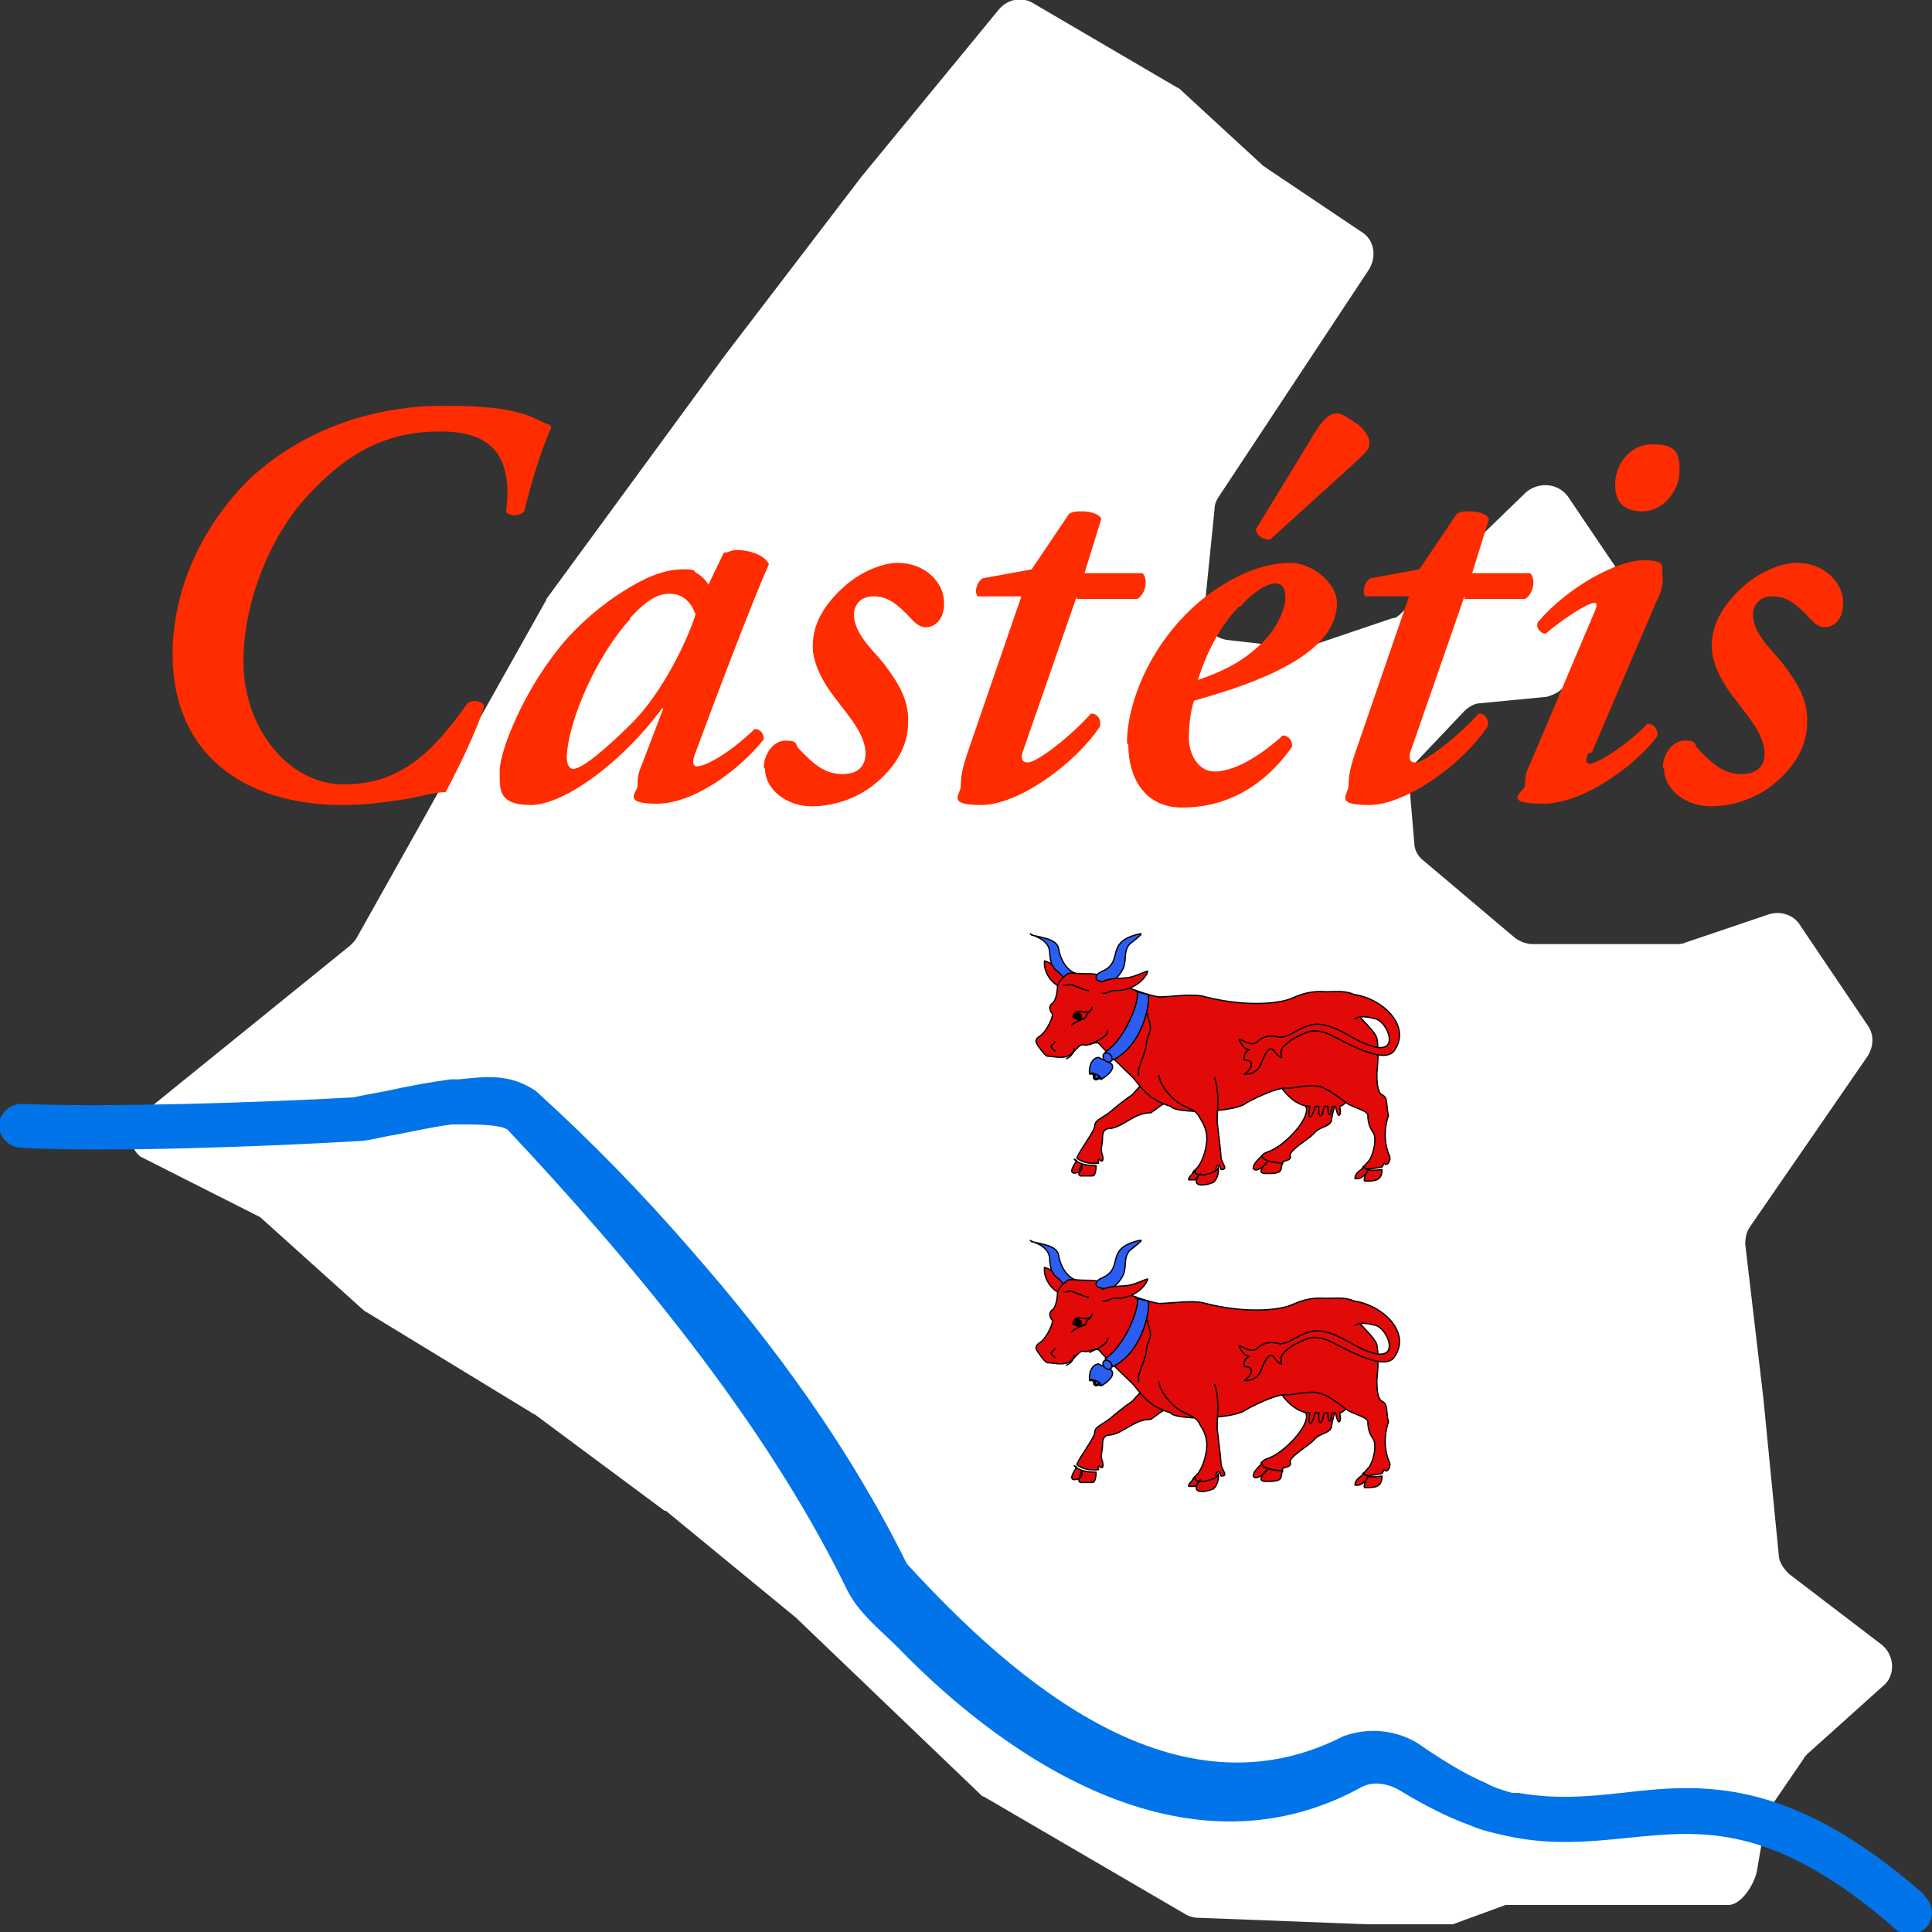 <?xml version="1.0" encoding="UTF-8"?>
<svg id="Calque_1" data-name="Calque 1" xmlns="http://www.w3.org/2000/svg" version="1.1" viewBox="0 0 150 150">
  <rect x="0" y="0" width="150" height="150" fill="#333333" stroke="none"/>
  <defs>
    <style>
      .cls-1 {
        fill: #000;
      }

      .cls-1, .cls-2, .cls-3, .cls-4 {
        stroke-width: 0px;
      }

      .cls-2 {
        fill: #0074e8;
      }

      .cls-5, .cls-6, .cls-7, .cls-8, .cls-9, .cls-10, .cls-11 {
        stroke: #000;
        stroke-linecap: round;
        stroke-linejoin: round;
      }

      .cls-5, .cls-6, .cls-9, .cls-11 {
        fill: #2b5df2;
      }

      .cls-5, .cls-7 {
        fill-rule: evenodd;
      }

      .cls-5, .cls-7, .cls-8, .cls-9, .cls-10 {
        stroke-width: .1px;
      }

      .cls-6 {
        stroke-width: .1px;
      }

      .cls-7, .cls-10 {
        fill: #e20909;
      }

      .cls-8 {
        fill: none;
      }

      .cls-3 {
        fill: #fff;
      }

      .cls-11 {
        stroke-width: .2px;
      }

      .cls-4 {
        fill: #ff2c00;
      }
    </style>
  </defs>
  <path class="cls-3" d="M80.3.3l11.1,6.5c.1,0,.3.2.4.3l6.3,5.8c0,0,.2.1.3.2l7.3,4.9c1,.6,1.2,1.9.6,2.9l-11.7,17.7c-.2.3-.3.6-.3.9l-.8,7.9c-.1,1.2.7,2.2,1.9,2.3l5.2.6c.3,0,.7,0,1-.1l6.5-2.2c.3,0,.5-.2.7-.4l9.7-9.4c1-.8,2.4-.7,3.2.3l5.2,7.7c.7.9.5,2.3-.4,3l-5.5,4.5c-.3.2-.6.3-.9.4l-5.2.5c-.4,0-.9.3-1.2.6l-3.7,3.9c-.4.4-.6,1-.6,1.6l.4,4.7c0,.6.3,1.1.7,1.4l7.1,6c.4.3.9.5,1.4.5h11.1c.2,0,.5,0,.7-.1l6.5-2.2c.9-.3,2,0,2.5.9l5.2,7.7c.5.7.5,1.6,0,2.4l-9.1,13.2c-.3.4-.4.9-.4,1.4l1.4,11.9,1.2,12.2c0,.6.4,1.1.8,1.5l7.2,5.5c1,.8,1.1,2.4.1,3.2l-5.9,5.3c-.1.1-.2.2-.3.4l-2.6,3.8c-.2.2-.3.5-.3.8l-.7,4.1c-.2,1-1.2,2.6-2.2,2.6h-16.9c-.1,0-.3,0-.4,0l-4.1,1.5c-1,0-5.7,0-6.7,0l-13-.5c-.4,0-.8-.1-1.1-.3l-15.6-9.1c-.1,0-.2-.1-.3-.2l-14.3-13.7-10.1-8.3s0,0-.1,0l-10.1-7.5c0,0-.1,0-.2-.1l-12.8-7.8c0,0-.2-.1-.3-.2l-8-7.2-9.3-4.7c-1-.8-1-2.4,0-3.2l16.3-13.2c.2-.2.4-.4.5-.6l14.7-26.2c0,0,0-.1.1-.2l13.7-18.7,10.7-14L77.5.8c.7-.9,1.9-1.1,2.8-.5Z"/>
  <g>
    <g id="b">
      <path class="cls-5" d="M80.1,72.6c.8.2,2,.3,2.1,1.1.1.7.6,1.7,1.4,1.9.5.1-.6.6-1.1.7,0,0-.2-.6-.3-.6-.4.2-.7-1.3-.7-1.7,0-1.2-1.6-1.4-1.5-1.5h0Z"/>
      <path class="cls-7" d="M104.3,84c-.2.6-.8,2.1-.9,2.8,0,.7-.8.6-1.3,1.1-.3.4-1.2.9-1.7,1.4-.2.2-.3.4-.2.5,0,.3-.4.3-.6.4,0,0,0,.1-.1.2-.7-.1-1.5-.2-1.6-.6.3-.4.6-.3,1.2-.7.5-.3,1.3-1,1.8-1.7.5-.7.7-1.3.4-1.6-.3-.2-.8-1-.8-1,0,0-1.1-.8-1.3-.9"/>
      <path class="cls-7" d="M99.2,83.9c.2.6,1.3,2,2.5,2-.2,1,.1,1.2.4,0,0,0,.1,0,.3,0-.1.8.2,1.2.4,0,0,0,.2,0,.3,0,0,.8.2.9.3,0,.1,0,.2,0,.3,0,.2,1.2.5.6.3,0,.7-.1,1.2-1.7,1.1-1.6"/>
      <path class="cls-7" d="M90.8,85.7c-.4-.3-1.3.7-1.5.7-1.2,0-2,1-3,1.2-.6,0-.7.3-.7.8s-.2.8,0,1.3c.1.4,0,.6-.3.3-.1,0,0,.3,0,.3-.7.1-1.4-.1-1.7-.4.3-.7,1.4-2.1,1.4-2.5s.4-.5,1.1-1c.6-.5,1.2-1,1.8-1.4.1-.1.9-1,1-1.1"/>
      <path class="cls-7" d="M82.1,75.4c-.5-.3-.1-.5-1-.8-.1.6.3,1.5,1,1.9.5.3.4-.7.4-.7l-.4-.4Z"/>
      <path class="cls-7" d="M105.4,78.7c.4.6,1.3,1.3,1.5,1.9.2,1.1,0,2.7,0,2.7,0,.5,0,1.5.4,1.7.5.2.3.9.5,1.6-.4,1.2-.3,2.3.1,3.2.1.4-.3.8-.4.5-.1,0,0,0-.2.3-.9.2-1.4.2-1.5,0,.2-.1.3-.3.5-.5.4-.6.6-1.8.3-2.2-.3-.4-.4-.9-.4-1.3s-1.2-.6-1.7-1c-2.1-1.6-2.2-1.4-4.5-1.1-.7-.2-3.1,1-3.5,1.3-1,.4-2.1.4-3.1.5,0,0-2.3,0-2.5-.4-1.6-.5-2.1-1.2-2.9-2.2-.3-.3-2.3-2.2-2.6-2.6-.3-.4-.9.2-1.3,0-.4,0-.7.7-1.2.9-.5.2-1.2,0-1.6,0-.3-.2-.4-.4-.7-.8-.2-.3-.3-.5.2-.8.5-.4,1-1.5.9-1.7-.2-.2-.3-.6,0-.8.3-.2.4-1,.4-1.3s.5-.8.8-1c.1-.1.8,0,1.4,0,.5,0,.9,0,1.2.2.5.3,3.5,1.5,4.5,1.6.9,0,2.7-.3,3.6,0,3.6.9,6.1.4,6.7.1.5-.2,1.3-.6,2.6-.5.9,0,1.5-.1,2.2.2"/>
      <path class="cls-8" d="M84.8,78.2c-.1.2,0,.2-.2.3-.5.3-1.1-.4-1.3.5.2.1.7.3,1,0,0,0,0-.3.3-.4"/>
      <circle class="cls-1" cx="83.7" cy="78.9" r=".3"/>
      <path class="cls-8" d="M81.9,80.9c-.1.3-.6.2,0,.7M82.8,82.2c.4-.2.6-.5.6-.8M82.6,76.5c.3.1.5-.2.7,0,.1,0,.9.4,1.2.4M84.2,79c-.2.2-.7.3-1,.6M89.1,78.7c0,.4.3.9.2,1.3-.1.4-.3.7-.3,1.1,0,.4-.5,1.5-.6,1.9,0,.2,0,.3,0,.5M86,80c0,.5-.8.8-1.4,1.1"/>
      <path class="cls-7" d="M90,83.5c0,.8,1.2,2.1,2,2.4,1.1.5.9.5,1.4,1.3.2.4.3.8.3,1.2,0,.6-.3,2-1,2.5-.5.6.8.7,1.7,0,0-.5.3-.6.4-.1.6,0,.1-.4,0-.9,0-.4-.2-1.9-.3-2.8,0-1.1.2-2.3-.2-3.4"/>
      <path class="cls-5" d="M88.5,72.5c-2.7.6-1.3,2-2.7,2.8-.4.2-.7.3-.7.6s.5.3.8.4c.7-.1,1.1-.7,1.3-1.1.3-.7,0-1.3.5-1.9.5-.4.9-.7.9-.8h0Z"/>
      <path class="cls-7" d="M85.6,76.2c.7-.3,1.3-.2,2-.3.6-.1,1.1-.4,1.5-.5,0,.3-.9,1.6-2.6,1.5-.3,0-.6.3-.9.2"/>
      <path class="cls-7" d="M94.5,90.8c-.1.2-1,.5-1.4.4-.3,0-.3-.2-.3-.3,0,0,0,0,0,0-.3.3-.6.6-.5.7.1,0,.4,0,.5,0,0,0,.2-.3.4-.5-.9,1.1.3,1,1,.7,0,0,.4-.3.4-1,0,0,0-.2,0-.2h0ZM105.9,90.6c.2.3.7.3,1.4.2,0,.9-.6.9-1.3.9-.2,0,0-.5.2-.8-.2.3-.5.7-1,.6,0-.3.2-.5.6-.8h0ZM83.4,90c.2.2.6.5,1.7.5,0,.1,0,.8-.3.8-.4,0-.6,0-.9,0-.1,0-.2-.2-.1-.3,0-.2.1-.4.2-.6,0,.3,0,.4-.2.6-.9.3-.6-.3-.2-.9h0ZM98,89.8c0,.3,1,.5,1.6.5-.3.4.3.9-1.5.8-.5-.1.1-.7.3-.9-.2.3-.9.9-1.1.5,0-.3.3-.6.6-.9Z"/>
      <path class="cls-9" d="M84.7,83.3c.2.2.5.4.8.5l.2-.5-.6-.3-.4.4Z"/>
      <ellipse class="cls-11" cx="85.2" cy="83.5" rx=".3" ry=".2" transform="translate(-32.2 104.8) rotate(-54.7)"/>
      <path class="cls-9" d="M84.7,83.3c.2,0,.8.2.8.5.5-.3,1.1-.8.8-1.2l-1-.5c-.5,0-.8.7-.7,1.3Z"/>
      <path class="cls-9" d="M88.2,76.9c.5.1-.6,3.6-2.4,4.8l.6.6c2.5-1.2,3-5,2.7-5.1l-.9-.2Z"/>
      <ellipse class="cls-6" cx="86" cy="82.1" rx=".3" ry=".4" transform="translate(-32.9 83.2) rotate(-44.2)"/>
      <path class="cls-10" d="M105,77.2c2.1.2,4.6,2.3,3.3,4.3-.7,1.2-3.5-.4-4.7-1-1.5-.8-2.1-.4-2.9,0-.3.1-.8.5-1,.7-.2.2-.3.4-.2.9-.2,0-.4-.3-.5-.4-.2-.3-.4-.5-.8.2-.3.5-.3,1.5-1.6,1.5.7-.5.8-1.1,0-1.1,0-.4,0-.6.4-.8-.3,0-.6-.3-.8-.8.3,0,.9.6,1.4.2.3-.3.8-.6,1.6-.4.7.2,1.6-.7,2.5-.9,1-.3,2.2.3,3.4,1,4,2.2,2.8-1.2,1.7-1.5-.4-.1-1.2-.3-1.6,0"/>
    </g>
    <g id="b-2" data-name="b">
      <path class="cls-5" d="M80.1,96.4c.8.2,2,.3,2.1,1.1.1.7.6,1.7,1.4,1.9.5.1-.6.6-1.1.7,0,0-.2-.6-.3-.6-.4.2-.7-1.3-.7-1.7,0-1.2-1.6-1.4-1.5-1.5h0Z"/>
      <path class="cls-7" d="M104.3,107.8c-.2.6-.8,2.1-.9,2.8,0,.7-.8.6-1.3,1.1-.3.4-1.2.9-1.7,1.4-.2.2-.3.4-.2.5,0,.3-.4.3-.6.4,0,0,0,.1-.1.2-.7-.1-1.5-.2-1.6-.6.3-.4.6-.3,1.2-.7.5-.3,1.3-1,1.8-1.7.5-.7.7-1.3.4-1.6-.3-.2-.8-1-.8-1,0,0-1.1-.8-1.3-.9"/>
      <path class="cls-7" d="M99.2,107.7c.2.6,1.3,2,2.5,2-.2,1,.1,1.2.4,0,0,0,.1,0,.3,0-.1.8.2,1.2.4,0,0,0,.2,0,.3,0,0,.8.2.9.3,0,.1,0,.2,0,.3,0,.2,1.2.5.6.3,0,.7-.1,1.2-1.7,1.1-1.6"/>
      <path class="cls-7" d="M90.8,109.5c-.4-.3-1.3.7-1.5.7-1.2,0-2,1-3,1.2-.6,0-.7.3-.7.8s-.2.8,0,1.3c.1.4,0,.6-.3.3-.1,0,0,.3,0,.3-.7.1-1.4-.1-1.7-.4.3-.7,1.4-2.1,1.4-2.5s.4-.5,1.1-1c.6-.5,1.2-1,1.8-1.4.1-.1.9-1,1-1.1"/>
      <path class="cls-7" d="M82.1,99.2c-.5-.3-.1-.5-1-.8-.1.6.3,1.5,1,1.9.5.3.4-.7.4-.7l-.4-.4Z"/>
      <path class="cls-7" d="M105.4,102.5c.4.6,1.3,1.3,1.5,1.9.2,1.1,0,2.7,0,2.7,0,.5,0,1.5.4,1.7.5.2.3.9.5,1.6-.4,1.2-.3,2.3.1,3.2.1.4-.3.8-.4.5-.1,0,0,0-.2.3-.9.2-1.4.2-1.5,0,.2-.1.3-.3.5-.5.4-.6.6-1.8.3-2.2-.3-.4-.4-.9-.4-1.3s-1.2-.6-1.7-1c-2.1-1.6-2.2-1.4-4.5-1.1-.7-.2-3.1,1-3.5,1.3-1,.4-2.1.4-3.1.5,0,0-2.3,0-2.5-.4-1.6-.5-2.1-1.2-2.9-2.2-.3-.3-2.3-2.2-2.6-2.6-.3-.4-.9.2-1.3,0-.4,0-.7.7-1.2.9-.5.2-1.2,0-1.6,0-.3-.2-.4-.4-.7-.8-.2-.3-.3-.5.2-.8.5-.4,1-1.5.9-1.7-.2-.2-.3-.6,0-.8.3-.2.4-1,.4-1.3s.5-.8.8-1c.1-.1.8,0,1.4,0,.5,0,.9,0,1.2.2.5.3,3.5,1.5,4.5,1.6.9,0,2.7-.3,3.6,0,3.6.9,6.1.4,6.7.1.5-.2,1.3-.6,2.6-.5.9,0,1.5-.1,2.2.2"/>
      <path class="cls-8" d="M84.8,102c-.1.2,0,.2-.2.3-.5.3-1.1-.4-1.3.5.2.1.7.3,1,0,0,0,0-.3.3-.4"/>
      <circle class="cls-1" cx="83.7" cy="102.7" r=".3"/>
      <path class="cls-8" d="M81.9,104.7c-.1.3-.6.2,0,.7M82.8,106c.4-.2.6-.5.6-.8M82.6,100.3c.3.1.5-.2.7,0,.1,0,.9.4,1.2.4M84.2,102.8c-.2.2-.7.3-1,.6M89.1,102.5c0,.4.3.9.2,1.3-.1.4-.3.7-.3,1.1,0,.4-.5,1.5-.6,1.9,0,.2,0,.3,0,.5M86,103.9c0,.5-.8.8-1.4,1.1"/>
      <path class="cls-7" d="M90,107.3c0,.8,1.2,2.1,2,2.4,1.1.5.9.5,1.4,1.3.2.4.3.8.3,1.2,0,.6-.3,2-1,2.5-.5.6.8.7,1.7,0,0-.5.3-.6.4-.1.6,0,.1-.4,0-.9,0-.4-.2-1.9-.3-2.8,0-1.1.2-2.3-.2-3.4"/>
      <path class="cls-5" d="M88.5,96.3c-2.7.6-1.3,2-2.7,2.8-.4.2-.7.3-.7.6s.5.3.8.4c.7-.1,1.1-.7,1.3-1.1.3-.7,0-1.3.5-1.9.5-.4.9-.7.9-.8h0Z"/>
      <path class="cls-7" d="M85.6,100.1c.7-.3,1.3-.2,2-.3.6-.1,1.1-.4,1.5-.5,0,.3-.9,1.6-2.6,1.5-.3,0-.6.3-.9.2"/>
      <path class="cls-7" d="M94.5,114.6c-.1.2-1,.5-1.4.4-.3,0-.3-.2-.3-.3,0,0,0,0,0,0-.3.3-.6.6-.5.7.1,0,.4,0,.5,0,0,0,.2-.3.4-.5-.9,1.1.3,1,1,.7,0,0,.4-.3.4-1,0,0,0-.2,0-.2h0ZM105.9,114.4c.2.3.7.3,1.4.2,0,.9-.6.9-1.3.9-.2,0,0-.5.2-.8-.2.3-.5.7-1,.6,0-.3.2-.5.6-.8h0ZM83.4,113.8c.2.2.6.5,1.7.5,0,.1,0,.8-.3.8-.4,0-.6,0-.9,0-.1,0-.2-.2-.1-.3,0-.2.1-.4.2-.6,0,.3,0,.4-.2.6-.9.3-.6-.3-.2-.9h0ZM98,113.7c0,.3,1,.5,1.6.5-.3.4.3.9-1.5.8-.5-.1.1-.7.3-.9-.2.3-.9.9-1.1.5,0-.3.3-.6.6-.9Z"/>
      <path class="cls-9" d="M84.7,107.1c.2.2.5.4.8.5l.2-.5-.6-.3-.4.4Z"/>
      <ellipse class="cls-11" cx="85.2" cy="107.3" rx=".3" ry=".2" transform="translate(-51.6 114.8) rotate(-54.7)"/>
      <path class="cls-9" d="M84.7,107.1c.2,0,.8.2.8.5.5-.3,1.1-.8.8-1.2l-1-.5c-.5,0-.8.7-.7,1.3Z"/>
      <path class="cls-9" d="M88.2,100.7c.5.1-.6,3.6-2.4,4.8l.6.6c2.5-1.2,3-5,2.7-5.1l-.9-.2Z"/>
      <ellipse class="cls-6" cx="86" cy="105.9" rx=".3" ry=".4" transform="translate(-49.5 90) rotate(-44.2)"/>
      <path class="cls-10" d="M105,101c2.1.2,4.6,2.3,3.3,4.3-.7,1.2-3.5-.4-4.7-1-1.5-.8-2.1-.4-2.9,0-.3.1-.8.5-1,.7-.2.2-.3.4-.2.9-.2,0-.4-.3-.5-.4-.2-.3-.4-.5-.8.2-.3.5-.3,1.5-1.6,1.5.7-.5.8-1.1,0-1.1,0-.4,0-.6.4-.8-.3,0-.6-.3-.8-.8.3,0,.9.6,1.4.2.3-.3.8-.6,1.6-.4.7.2,1.6-.7,2.5-.9,1-.3,2.2.3,3.4,1,4,2.2,2.8-1.2,1.7-1.5-.4-.1-1.2-.3-1.6,0"/>
    </g>
  </g>
  <path class="cls-2" d="M149.4,147.1c-10.6-9.3-17.4-8.6-23.5-7.9-2.7.3-5.2.5-8,0,0,0-.1,0-.2,0,0,0-.2,0-.3,0-.7-.2-1.4-.4-2.1-.8-1.7-.7-3.7-2-5.3-3.1-1.7-1-3.8-1.2-5.7-.5-12.9,6.6-25.4-4.1-33.9-13.4-4.4-8.9-10.2-16.9-16.7-24.3-3.8-4.4-7.8-8.5-12.1-12.4-2.1-1.4-3.9-1.1-6-.9-.2,0-.4,0-.6,0-1.5.2-3.2.5-5,.9-1.1.2-2.1.4-2.6.5-7,.4-19.6.8-25.7.5-.9,0-1.7.7-1.8,1.6,0,.9.7,1.7,1.6,1.8,6.6.4,19.5-.1,26.2-.5.8,0,1.8-.3,3-.5,1.1-.2,2.8-.6,4.4-.8.3,0,.5,0,.8,0,1,0,2.9,0,3.5.4,9.4,10,19.9,22.5,26.3,35.6.9,1.9,2.6,3.2,4,4.6,9.1,9.4,23,18.1,36.1,10.8,1.1-.5,2.3-.1,3.2.5,1.5.9,3.4,1.9,5.1,2.5.9.4,1.8.6,2.7.8,3.5.8,6.5.5,9.5.2,5.9-.6,11.4-1.2,20.9,7.1.3.3.7.4,1.1.4s.9-.2,1.3-.6c.6-.7.5-1.8-.2-2.4Z"/>
  <g>
    <path class="cls-4" d="M42.8,33.2c-.9,2-1.6,4.5-2.1,6.5-.3.4-1.3.4-1.4,0,.5-4.2-1-6.2-5.1-6.2s-7.2,1.5-10.6,5.3c-2.4,2.7-4.7,7.6-4.7,12.6s3.4,9.5,7.8,9.5,6.9-2.5,9.6-6.3c.4-.3,1.1-.2,1.3.2-.6,2-2,4.8-3,6.7-.9,0-2.1.4-3.5.6-1.3.2-2.8.4-4.5.4-7.7,0-13.2-4-13.2-11.7,0-5.7,2.9-10.8,6.4-14,3.3-2.9,8.3-5.3,14.7-5.3s6.9,1.1,8.2,1.5Z"/>
    <path class="cls-4" d="M56.3,42.9c.2,0,.5-.2.9-.2.8,0,2.1.3,2.5,1.1-1.3,2.9-4.1,10.3-5.8,14.9-.2.6,0,.8.2.8.7,0,2.5-1,4.5-2.9.4,0,.7.3.7.8-2,2.5-5.5,5-8.3,5s-1.5-.9-1.5-1.4,0-.9.4-1.8l1.6-4.2h-.1c-3.1,4.2-7.6,7.5-10.2,7.5s-2.4-1.3-2.4-2.7,1.8-6.3,5.2-10.2c2-2.2,4.1-3.6,5.6-4.4,1.3-.7,2.4-1,3.5-1s.7.2,1,.3c.2.1.7.5.9.9l1.2-2.5ZM48.9,48.1c-2.5,2.7-4.8,7.8-4.9,10.7,0,.5.2.9.5.9.7,0,2.6-1.6,4.6-3.6,2.3-2.3,4.3-6.4,4.9-8.4-.4-1.1-1.1-1.6-2-1.6s-1.7.4-3.1,1.9Z"/>
    <path class="cls-4" d="M59.3,59.6c0-1,.7-2.1,1.7-2.1s.7.3,1,.6c1.2,1.3,2.1,2,3.4,2s1.8-.7,1.8-1.6c0-1.5-1.4-3-2.2-4.1-1.3-1.6-1.9-3.1-1.9-4.2,0-1.9,1-3.4,2.6-4.8,1.3-1.1,2.9-1.7,4-1.7,2.1,0,3.6,1.5,3.6,3.1s-1,1.9-1.4,1.9-.7-.2-1-.5c-1.3-1.4-2-1.9-3.1-1.9s-1.5.8-1.5,1.4c0,1.5,1.5,2.8,2.3,3.8,1.3,1.7,2,3,1.9,4.7,0,1.5-.8,3.2-2.5,4.6-1.3,1.1-3.1,1.8-5,1.8s-3.6-1.3-3.6-2.9Z"/>
    <path class="cls-4" d="M83.6,46.3l-4.1,11.8c-.3.7-.2,1.1.3,1.1.7,0,3.3-2,4.9-3.8.5,0,.8.4.7,1-2,3-6.4,6.1-9.2,6.1s-1.6-.8-1.6-1.5.1-1.3.5-2.5l4.2-12.2h-3.4c-.3-.4,0-1.2.4-1.4l3.8-.7,2.9-4.3c.3-.2.6-.2,1.1-.2s1.3.2,1.4.6l-1.3,4.2h4.5c.5.5.2,1.7-.4,2h-4.7Z"/>
    <path class="cls-4" d="M87.5,57.7c0-3.4,2.1-8.4,6.4-11.6,2.5-1.8,4.6-2.4,6.3-2.4s3.6,1.6,3.6,3.1c0,4-6.1,6.2-11.1,7.6-.2.6-.4,1.7-.4,2.9s.7,2.6,2,2.6,3.2-.9,5.3-2.8c.4,0,.8.4.7.9-2.4,3.4-5.5,4.7-8.5,4.7s-4.2-2.4-4.2-4.9ZM96.2,47.1c-1.7,1.7-2.7,4.1-3.2,5.7,2.3-.8,3.7-1.6,5.1-3,1.1-1.1,1.7-2.6,1.7-3.4s-.3-1.1-.8-1.1-1.6.5-2.7,1.8ZM98.6,41.9c-.6,0-1-.3-1.1-.8l4.7-7.7c.7-1.1,1.2-1.3,1.6-1.3.5,0,.9.4,1.7.9.6.6.9,1,.8,1.6,0,.4-.7.9-1.3,1.5l-6.4,5.8Z"/>
    <path class="cls-4" d="M113.7,46.3l-4.1,11.8c-.3.7-.2,1.1.3,1.1.7,0,3.3-2,4.9-3.8.5,0,.8.4.7,1-2,3-6.4,6.1-9.2,6.1s-1.6-.8-1.6-1.5.1-1.3.5-2.5l4.2-12.2h-3.4c-.3-.4,0-1.2.4-1.4l3.8-.7,2.9-4.3c.3-.2.6-.2,1.1-.2s1.3.2,1.4.6l-1.3,4.2h4.5c.5.5.2,1.7-.4,2h-4.7Z"/>
    <path class="cls-4" d="M123.3,58.5c-.2.4-.2.8.1.8.7,0,3.2-1.7,4.5-3.1.5,0,.8.4.8.9-1.3,1.9-5.5,5.3-8.9,5.3s-1.4-1-1.4-1.4,0-1,.4-1.7l5-11.8c.2-.4.2-.7,0-.7-.5,0-2.4,1.2-3.8,2.4-.4,0-.8-.5-.6-.9,2.4-2.8,6.2-4.8,8.2-4.8s1.3.6,1.5,1.3c0,.4,0,1-.5,1.9l-5,11.7ZM125.4,37.6c0-1.4,1-3.1,2.9-3.1s2.1.7,2.1,2.1-1.2,3.1-2.9,3.1-2.1-1-2.1-2.1Z"/>
    <path class="cls-4" d="M129.1,59.6c0-1,.7-2.1,1.7-2.1s.7.3,1,.6c1.2,1.3,2.1,2,3.4,2s1.8-.7,1.8-1.6c0-1.5-1.4-3-2.2-4.1-1.3-1.6-1.9-3.1-1.9-4.2,0-1.9,1-3.4,2.6-4.8,1.3-1.1,2.9-1.7,4-1.7,2.1,0,3.6,1.5,3.6,3.1s-1,1.9-1.4,1.9-.7-.2-1-.5c-1.3-1.4-2-1.9-3.1-1.9s-1.5.8-1.5,1.4c0,1.5,1.5,2.8,2.3,3.8,1.3,1.7,2,3,1.9,4.7,0,1.5-.8,3.2-2.5,4.6-1.3,1.1-3.1,1.8-5,1.8s-3.6-1.3-3.6-2.9Z"/>
  </g>
</svg>